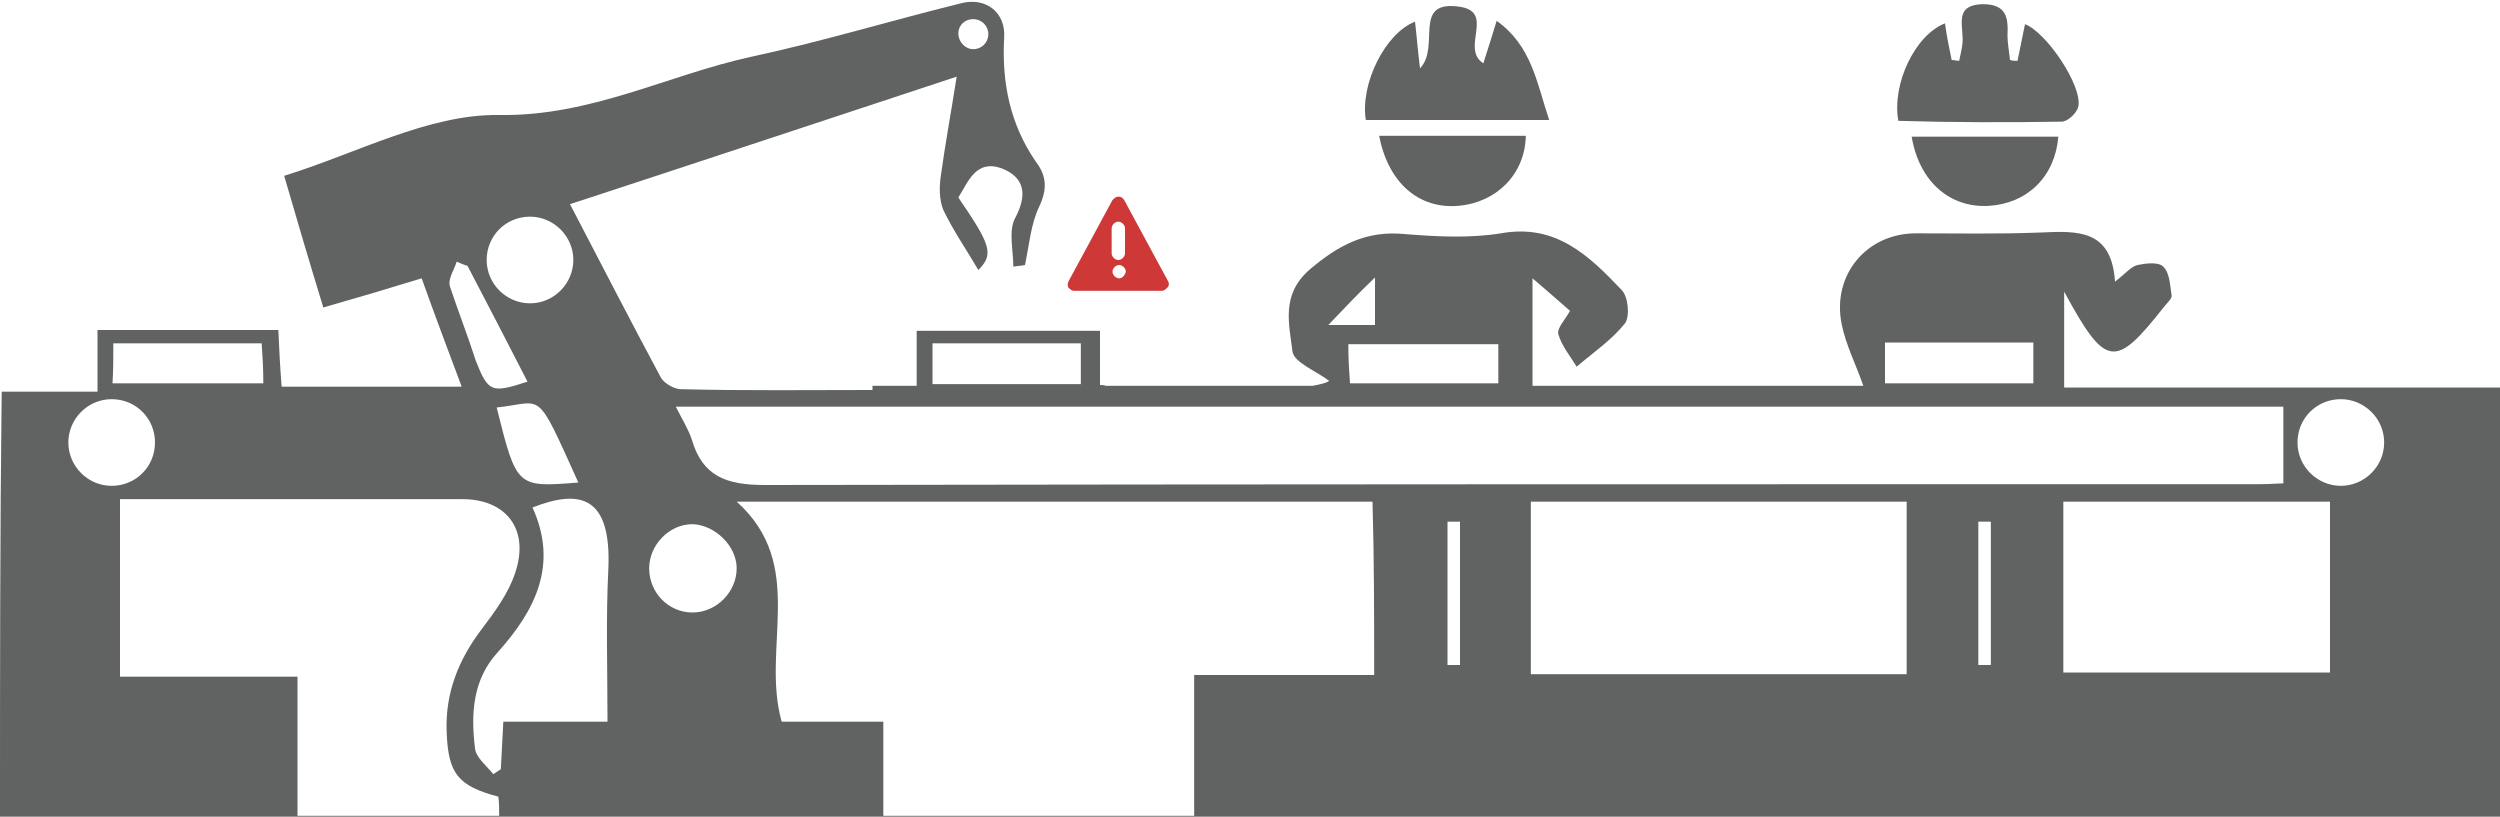 <?xml version="1.0" encoding="utf-8"?>
<!-- Generator: Adobe Illustrator 18.1.1, SVG Export Plug-In . SVG Version: 6.00 Build 0)  -->
<svg version="1.1" id="Layer_1" xmlns="http://www.w3.org/2000/svg" xmlns:xlink="http://www.w3.org/1999/xlink" x="0px" y="0px"
	 viewBox="0 0 300 98" enable-background="new 0 0 300 98" xml:space="preserve">
<g>
	<path fill="#616262" d="M247.4,14.6c0.7,0,1.8-1,2-1.8c0.5-2.5-3.8-8.9-6.4-9.9c-0.3,1.5-0.6,2.9-0.9,4.4c-0.3,0-0.6,0-0.9-0.1
		c-0.1-1-0.3-2-0.3-2.9c0.1-2.2-0.1-3.8-3-3.8c-3,0.1-2.5,1.9-2.4,3.8c0.1,1-0.2,2-0.4,3c-0.3,0-0.6-0.1-0.9-0.1
		c-0.3-1.4-0.6-2.9-0.8-4.4c-3.6,1.4-6.4,7.3-5.6,11.7C234.3,14.7,240.9,14.7,247.4,14.6z"/>
	<path fill="#616262" d="M185.9,14.4c-1.5-4.5-2.1-8.9-6.3-11.9c-0.6,2-1.1,3.5-1.6,5.1c-2.8-1.8,1.5-6.2-2.9-6.8
		c-5.7-0.8-2.2,4.8-4.7,7.4c-0.3-2.4-0.4-4-0.6-5.6c-3.6,1.4-6.6,7.5-5.9,11.8C171,14.4,178.1,14.4,185.9,14.4z"/>
	<path fill="#616262" d="M238.7,24.7c4.6-0.3,7.9-3.5,8.3-8.3c-5.9,0-11.7,0-17.6,0C230.3,21.8,234,25,238.7,24.7z"/>
	<path fill="#616262" d="M175,24.7c4.6-0.4,8-3.8,8.1-8.4c-5.8,0-11.5,0-17.6,0C166.6,22,170.3,25.1,175,24.7z"/>
	<g>
		<g>
			<g>
				<path fill="#CE3938" d="M140.2,33.8l-5.3-9.8c-0.2-0.3-0.4-0.4-0.7-0.4l0,0c-0.3,0-0.5,0.2-0.7,0.4l-5.3,9.8
					c-0.1,0.3-0.1,0.5,0,0.7c0.2,0.2,0.4,0.4,0.7,0.4h10.5c0.3,0,0.5-0.2,0.7-0.4C140.3,34.3,140.3,34,140.2,33.8z M134.3,33.4
					c-0.4,0-0.8-0.4-0.8-0.8c0-0.4,0.4-0.8,0.8-0.8c0.4,0,0.8,0.4,0.8,0.8C135,33,134.7,33.4,134.3,33.4z M135,30.4
					c0,0.4-0.4,0.8-0.8,0.8c-0.4,0-0.8-0.4-0.8-0.8v-3c0-0.4,0.4-0.8,0.8-0.8c0.4,0,0.8,0.4,0.8,0.8V30.4z"/>
			</g>
		</g>
	</g>
	<path fill="#616262" d="M300,98L300,98c0-17.2,0-34.1,0-51.5c-17.6,0-34.9,0-52.3,0c0-4,0-7.5,0-11.5c5,9.2,6.1,9.3,12,1.8
		c0.3-0.4,0.9-0.9,0.9-1.3c-0.2-1.2-0.2-2.7-1-3.5c-0.6-0.6-2.1-0.4-3.1-0.2c-0.8,0.2-1.4,1-2.7,2c-0.4-6.3-4.5-6.1-8.9-5.9
		c-5,0.2-10,0.1-15,0.1c-5.9,0-10.1,5-8.9,10.9c0.5,2.5,1.7,4.8,2.6,7.4c-12.9,0-26.3,0-39.7,0c0-4.1,0-8.1,0-12.9
		c1.9,1.6,3.1,2.7,4.5,3.9c-0.6,1.1-1.6,2.1-1.4,2.8c0.4,1.4,1.4,2.6,2.2,3.9c2-1.7,4.2-3.2,5.8-5.2c0.6-0.8,0.4-3.2-0.4-4
		c-3.9-4.1-7.9-8-14.5-6.8c-3.7,0.6-7.6,0.4-11.4,0.1c-4.7-0.5-8.1,1.3-11.6,4.3c-3.4,3-2.4,6.5-2,9.8c0.2,1.3,2.8,2.3,4.4,3.5
		c-0.2,0.2-0.9,0.4-2,0.6h-24.8c-0.2-0.1-0.5-0.1-0.7-0.1c0-2.2,0-4.4,0-6.5c-7.6,0-14.6,0-22,0c0,2.3,0,4.4,0,6.6h-5.3v0.5
		c-7.8,0-15.4,0.1-23-0.1c-0.8,0-2-0.7-2.4-1.4c-3.7-6.9-7.3-13.9-10.9-20.8c15.3-5,30.3-10,46.4-15.3c-0.7,4.5-1.4,8.2-1.9,11.9
		c-0.2,1.3-0.2,2.9,0.3,4.1c1.2,2.5,2.8,4.8,4.2,7.2c1.9-1.9,1.5-3-2.4-8.7c1.2-1.9,2.1-4.6,5.2-3.5c2.8,1.1,3.1,3.2,1.6,6
		c-0.8,1.5-0.2,3.9-0.2,5.8c0.5-0.1,1-0.1,1.4-0.2c0.5-2.4,0.7-4.9,1.7-7c1-2.1,0.9-3.7-0.4-5.4c-3.1-4.5-4.1-9.5-3.8-14.9
		c0.2-3-2.2-4.9-5.2-4.1c-8.5,2.1-16.7,4.6-25.1,6.4c-10.1,2.2-19.3,7.2-30.4,7c-8.4-0.1-17,4.6-25.7,7.3c1.6,5.5,3.1,10.6,4.7,15.8
		c4.2-1.2,7.9-2.3,11.8-3.5c1.6,4.5,3.2,8.7,4.8,13c-7.4,0-14.4,0-21.6,0c-0.2-2.4-0.3-4.6-0.4-6.8c-7.3,0-14.3,0-21.7,0
		c0,2.5,0,4.6,0,7.4c-4,0-7.6,0-11.5,0C0,64.1,0,81,0,98 M111.9,41.2c5.9,0,11.7,0,17.8,0c0,1.6,0,3.1,0,4.9c-5.9,0-11.6,0-17.8,0
		C111.9,44.4,111.9,43,111.9,41.2z M116.8,2.3c1,0,1.8,0.8,1.8,1.8s-0.8,1.8-1.8,1.8S115,5,115,4C115,3.1,115.7,2.3,116.8,2.3z
		 M226.2,41.1c6,0,11.7,0,17.8,0c0,1.7,0,3.2,0,4.9c-5.9,0-11.7,0-17.8,0C226.2,44.4,226.2,42.9,226.2,41.1z M179.8,41.3
		c0,1.6,0,3,0,4.7c-6,0-11.7,0-17.8,0c-0.1-1.4-0.2-2.8-0.2-4.7C167.7,41.3,173.7,41.3,179.8,41.3z M165,33.3c0,2.6,0,4,0,5.7
		c-1.4,0-2.8,0-5.6,0C161.5,36.8,162.9,35.3,165,33.3z M63.6,26c2.8,0,5.2,2.3,5.2,5.2c0,2.8-2.3,5.2-5.2,5.2
		c-2.8,0-5.2-2.3-5.2-5.2S60.7,26,63.6,26z M69.4,57.9c-7.4,0.6-7.4,0.6-9.8-9C65.3,48.3,64.2,46.4,69.4,57.9z M54,34.4
		c-0.3-0.9,0.5-2,0.8-3c0.5,0.2,0.9,0.4,1.3,0.5c2.4,4.6,4.8,9.2,7.2,13.9c-4.3,1.4-4.7,1.3-6.2-2.5C56.1,40.2,55,37.4,54,34.4z
		 M13.6,41.2c5.9,0,11.6,0,17.8,0c0.1,1.4,0.2,3,0.2,4.8c-6,0-11.8,0-18.1,0C13.6,44.4,13.6,43,13.6,41.2z M8.2,53.1
		c0-2.8,2.3-5.2,5.2-5.2s5.2,2.3,5.2,5.2s-2.3,5.2-5.2,5.2S8.2,55.9,8.2,53.1z M59.9,97.9H35.7c0-5.5,0-11,0-16.7
		c-7.2,0-14.1,0-21.3,0c0-7.2,0-13.9,0-21.3c1.3,0,2.7,0,4.1,0c12.4,0,24.7,0,37,0c5.3,0,8.1,3.7,6.3,8.9c-0.8,2.4-2.4,4.6-4,6.7
		c-2.8,3.7-4.4,7.7-4.2,12.4c0.2,4.9,1.3,6.4,6.2,7.7C59.9,96.3,59.9,97,59.9,97.9z M73,68.3c-0.3,5.9-0.1,11.8-0.1,18.3
		c-4.5,0-8.4,0-12.5,0c-0.1,2.1-0.2,3.9-0.3,5.7c-0.3,0.2-0.6,0.4-0.9,0.6c-0.8-1-2.1-2-2.2-3.1c-0.5-4.1-0.3-8.2,2.7-11.5
		c4.6-5.1,7.3-10.6,4.2-17.4C69.5,58.7,73.4,59.4,73,68.3z M83.1,73.5c-2.9,0-5.2-2.4-5.2-5.3c0-2.8,2.4-5.3,5.2-5.3
		c2.7,0.1,5.3,2.6,5.3,5.3C88.4,71,86,73.5,83.1,73.5z M164.9,81c-7.2,0-14.2,0-21.6,0c0,5.7,0,11.2,0,16.9H106c0-3.8,0-7.4,0-11.3
		c-4.3,0-8.3,0-12.2,0c-2.5-8.9,3.1-18.8-5.4-26.4c25.5,0,50.8,0,76.3,0C164.9,67,164.9,73.8,164.9,81z M175.2,79.8h-1.5V62.6h1.5
		V79.8z M91.8,58.2c-4.6,0-7.5-1-8.8-5.5c-0.4-1.2-1.1-2.3-1.9-3.9c7.8,0,15.7,0,23.5,0c18.7,0,37.4,0,56,0c37.9,0,75.7,0,113.4,0
		c0,3,0,5.9,0,9.2c-0.5,0-1.6,0.1-2.7,0.1C211.4,58.1,151.6,58.1,91.8,58.2z M228.8,80.9c-15.1,0-29.9,0-45.1,0c0-6.9,0-13.6,0-20.7
		c15,0,29.9,0,45.1,0C228.8,67,228.8,73.7,228.8,80.9z M238.9,79.8h-1.5V62.6h1.5V79.8z M279.6,80.7c-10.5,0-21,0-32,0
		c0-6.8,0-13.5,0-20.5c10.6,0,21.1,0,32,0C279.6,66.9,279.6,73.6,279.6,80.7z M280.9,58.3c-2.8,0-5.2-2.3-5.2-5.2s2.3-5.2,5.2-5.2
		c2.8,0,5.2,2.3,5.2,5.2S283.7,58.3,280.9,58.3z"/>
</g>
</svg>
